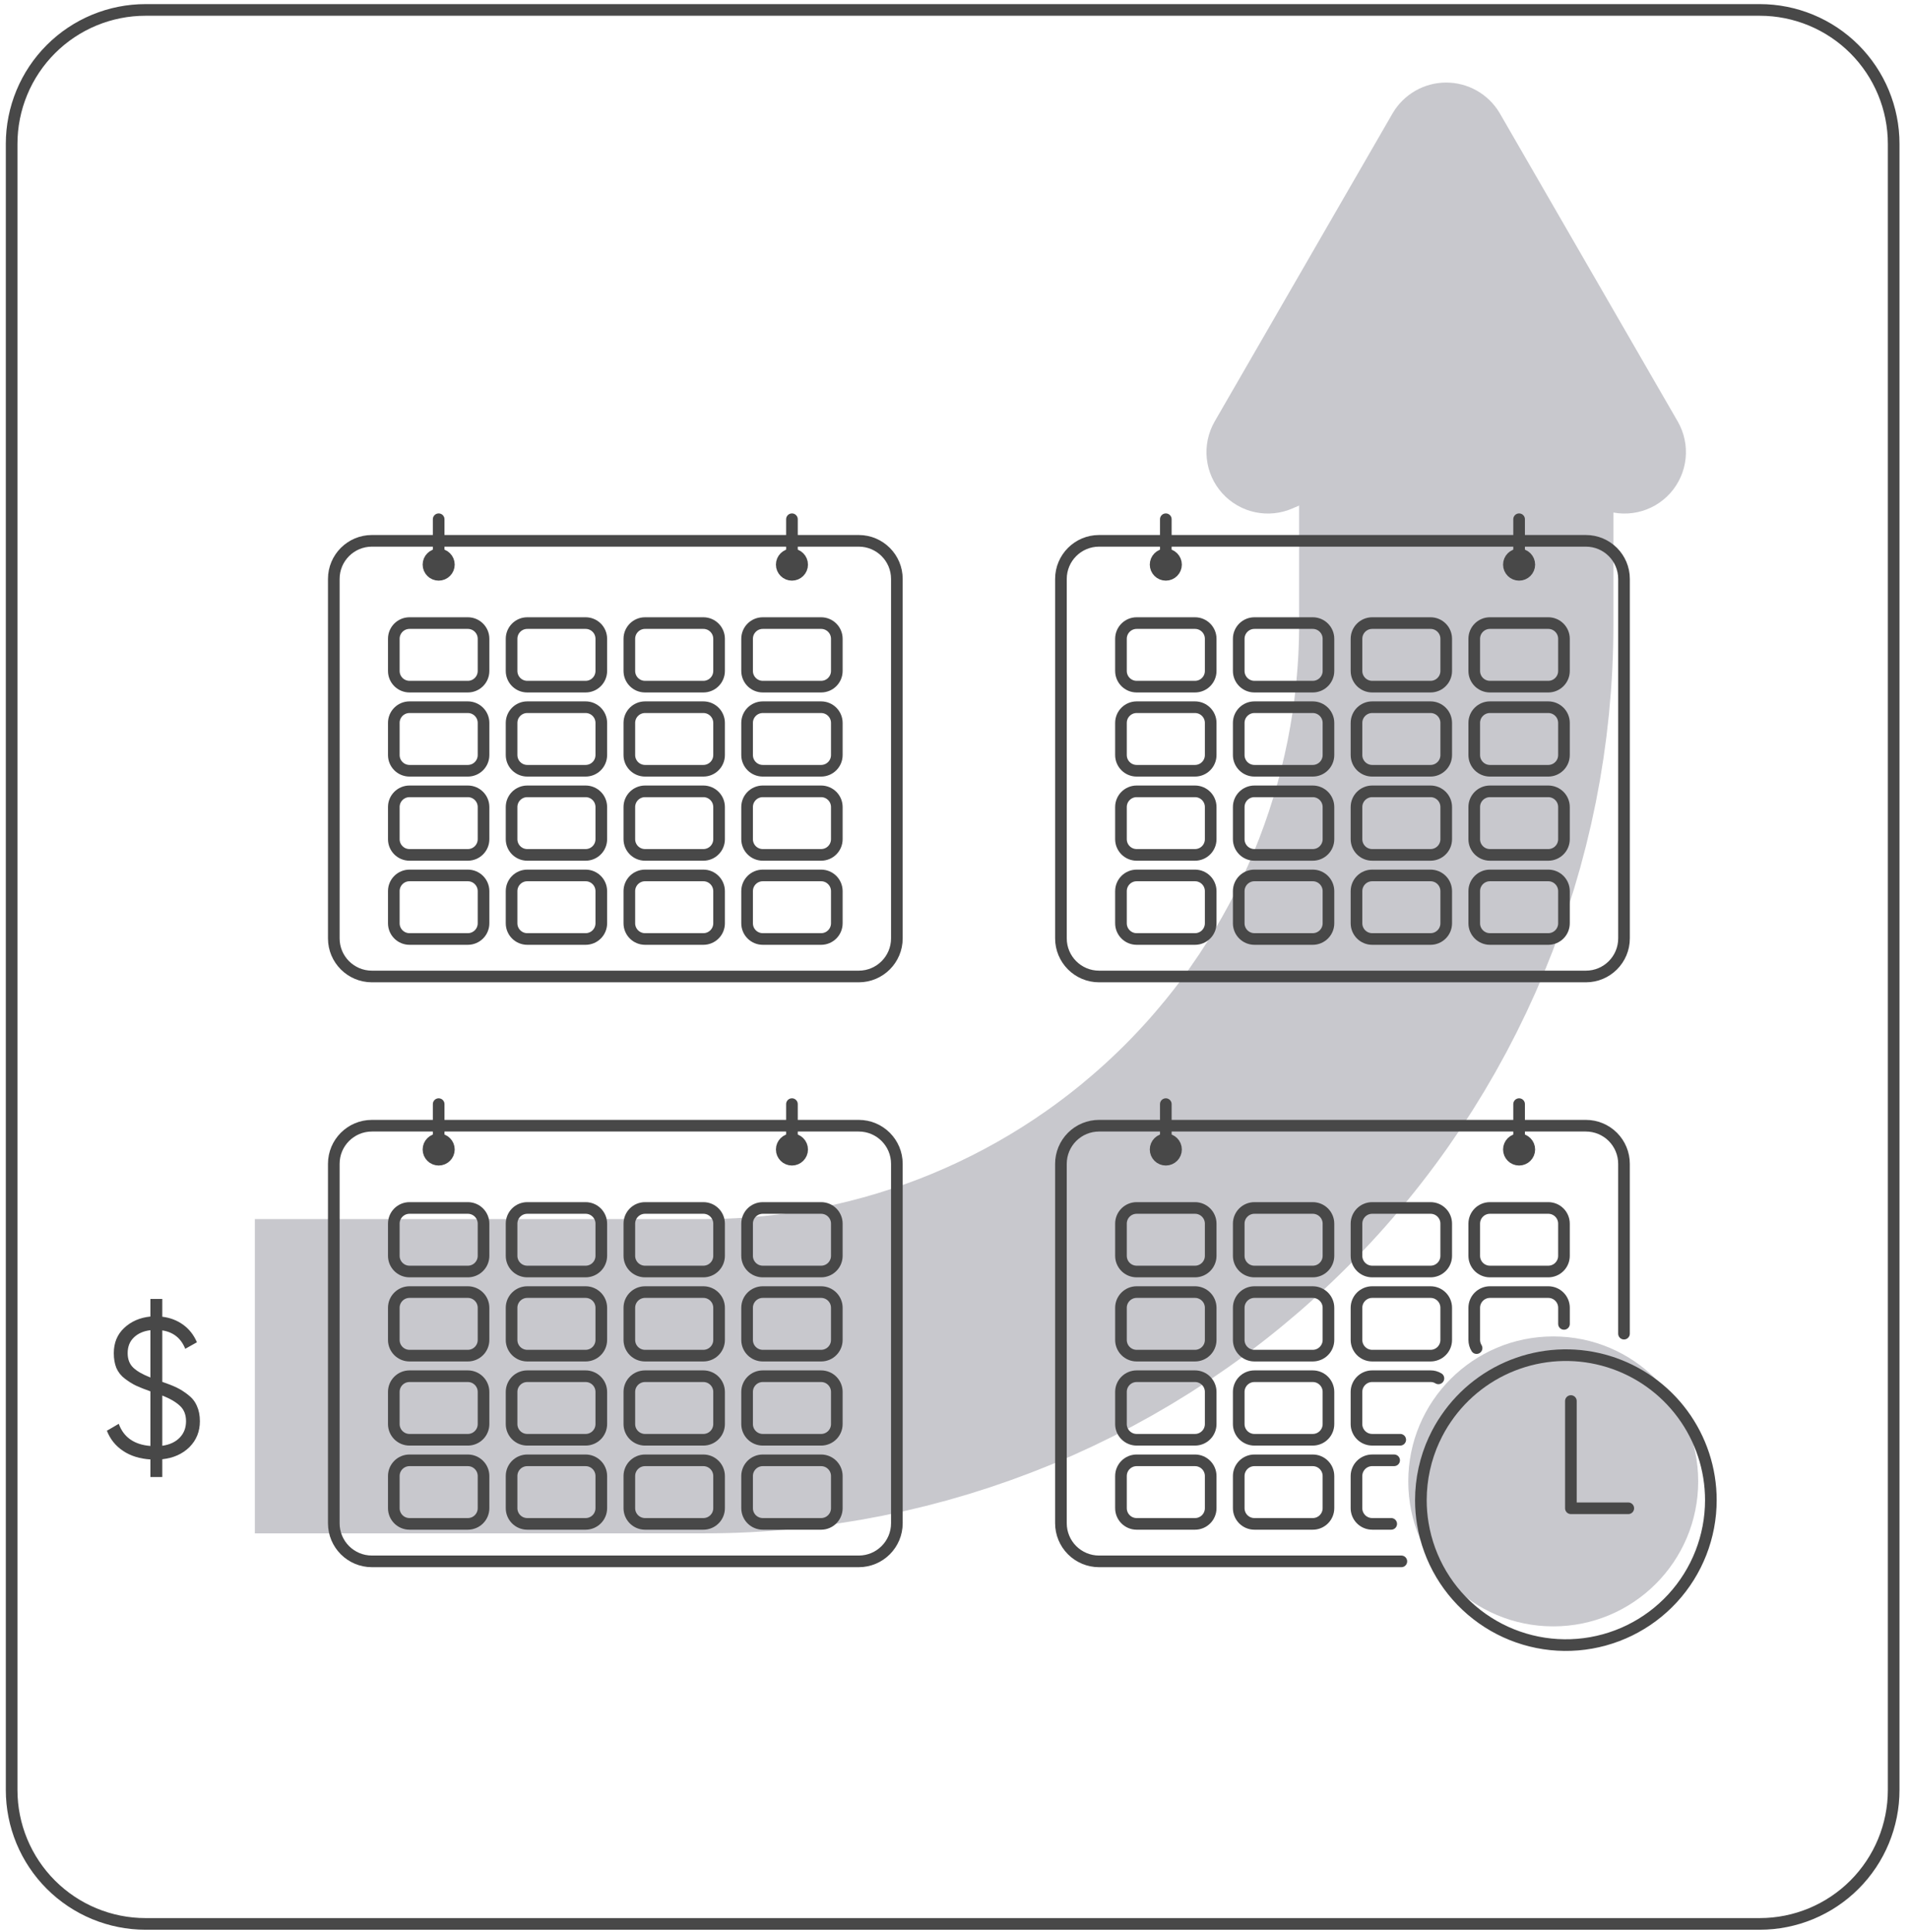 <?xml version="1.0" encoding="UTF-8"?> <svg xmlns="http://www.w3.org/2000/svg" width="164" height="166" viewBox="0 0 164 166" fill="none"><path d="M120.788 10.363L105.482 36.87C105.067 37.594 104.891 38.431 104.979 39.261C105.068 40.092 105.416 40.873 105.975 41.493C106.534 42.114 107.274 42.543 108.09 42.718C108.906 42.893 109.757 42.806 110.521 42.47L122.655 37.243C123.679 36.87 124.803 36.87 125.828 37.243L137.961 42.47C138.725 42.806 139.576 42.893 140.393 42.718C141.209 42.543 141.949 42.114 142.508 41.493C143.066 40.873 143.415 40.092 143.503 39.261C143.592 38.431 143.416 37.594 143.001 36.87L127.695 10.363C127.338 9.766 126.832 9.271 126.227 8.927C125.621 8.584 124.937 8.403 124.241 8.403C123.545 8.403 122.861 8.584 122.256 8.927C121.651 9.271 121.145 9.766 120.788 10.363Z" fill="#C8C8CD" stroke="#C8C8CD" stroke-width="2.622" stroke-linecap="round" stroke-linejoin="round"></path><path d="M17.172 122.091C17.172 122.975 16.871 123.717 16.271 124.318C15.67 124.907 14.894 125.253 13.942 125.355V126.885H12.922V125.372C12.004 125.315 11.222 125.072 10.576 124.641C9.93 124.21 9.465 123.632 9.182 122.907L10.202 122.312C10.621 123.468 11.528 124.103 12.922 124.216V119.524C12.412 119.343 11.998 119.178 11.681 119.031C11.375 118.884 11.057 118.685 10.729 118.436C10.4 118.187 10.156 117.881 9.998 117.518C9.85 117.155 9.777 116.73 9.777 116.243C9.777 115.359 10.071 114.639 10.661 114.084C11.261 113.517 12.015 113.189 12.922 113.098V111.585H13.942V113.115C14.61 113.194 15.205 113.421 15.727 113.795C16.248 114.169 16.645 114.673 16.917 115.308L15.914 115.869C15.551 114.962 14.894 114.435 13.942 114.288V118.708C14.44 118.878 14.854 119.042 15.183 119.201C15.511 119.36 15.84 119.569 16.169 119.83C16.509 120.091 16.758 120.408 16.917 120.782C17.087 121.156 17.172 121.592 17.172 122.091ZM10.967 116.243C10.967 116.764 11.125 117.178 11.443 117.484C11.76 117.79 12.253 118.073 12.922 118.334V114.271C12.332 114.339 11.856 114.549 11.494 114.9C11.142 115.24 10.967 115.688 10.967 116.243ZM13.942 124.199C14.576 124.108 15.075 123.876 15.438 123.502C15.8 123.128 15.982 122.658 15.982 122.091C15.982 121.536 15.812 121.099 15.472 120.782C15.132 120.453 14.622 120.153 13.942 119.881V124.199Z" fill="#484848"></path><path d="M12.505 0.853H151.178C154.23 0.853 157.156 2.065 159.314 4.222C161.471 6.38 162.683 9.306 162.683 12.357V153.768C162.683 156.819 161.471 159.745 159.314 161.903C157.156 164.061 154.23 165.273 151.178 165.273H12.505C9.454 165.273 6.527 164.061 4.37 161.903C2.212 159.745 1 156.819 1 153.768V12.357C1 10.847 1.298 9.351 1.876 7.955C2.454 6.559 3.301 5.291 4.37 4.222C5.438 3.154 6.706 2.306 8.102 1.728C9.498 1.15 10.994 0.853 12.505 0.853V0.853Z" stroke="#484848"></path><path d="M133.436 139.713C140.314 139.713 145.89 134.138 145.89 127.259C145.89 120.381 140.314 114.806 133.436 114.806C126.558 114.806 120.982 120.381 120.982 127.259C120.982 134.138 126.558 139.713 133.436 139.713Z" fill="#C8C8CD"></path><path d="M146.978 128.869C146.978 131.995 145.802 135.006 143.684 137.305C141.566 139.605 138.661 141.023 135.545 141.28C132.43 141.537 129.332 140.613 126.866 138.691C124.4 136.77 122.747 133.991 122.235 130.908C122.121 130.234 122.065 129.552 122.066 128.869C122.067 127.063 122.459 125.28 123.216 123.641H123.221C123.507 123.013 123.849 122.411 124.242 121.843C125.743 119.646 127.908 117.988 130.42 117.111C132.932 116.234 135.659 116.185 138.201 116.97C140.744 117.756 142.967 119.335 144.547 121.476C146.126 123.617 146.978 126.208 146.978 128.869V128.869Z" stroke="#484848" stroke-linecap="round" stroke-linejoin="round"></path><path d="M134.953 120.356V129.568H139.883" stroke="#484848" stroke-linecap="round" stroke-linejoin="round"></path><path d="M21.893 118.223H60.51C77.642 118.223 94.072 111.417 106.186 99.303C118.3 87.189 125.106 70.759 125.106 53.627V31.588" stroke="#C8C8CD" stroke-width="27" stroke-linejoin="round"></path><path d="M73.774 96.704H31.95C30.142 96.704 28.676 98.17 28.676 99.979V130.855C28.676 132.663 30.142 134.129 31.95 134.129H73.774C75.582 134.129 77.049 132.663 77.049 130.855V99.979C77.049 98.17 75.582 96.704 73.774 96.704Z" stroke="#484848" stroke-linecap="round" stroke-linejoin="round"></path><path d="M40.191 103.77H35.181C34.436 103.77 33.832 104.373 33.832 105.118V107.881C33.832 108.626 34.436 109.229 35.181 109.229H40.191C40.936 109.229 41.54 108.626 41.54 107.881V105.118C41.54 104.373 40.936 103.77 40.191 103.77Z" stroke="#484848" stroke-linecap="round" stroke-linejoin="round"></path><path d="M50.309 103.77H45.298C44.553 103.77 43.949 104.373 43.949 105.118V107.881C43.949 108.626 44.553 109.229 45.298 109.229H50.309C51.054 109.229 51.657 108.626 51.657 107.881V105.118C51.657 104.373 51.054 103.77 50.309 103.77Z" stroke="#484848" stroke-linecap="round" stroke-linejoin="round"></path><path d="M60.426 103.77H55.415C54.67 103.77 54.066 104.373 54.066 105.118V107.881C54.066 108.626 54.67 109.229 55.415 109.229H60.426C61.171 109.229 61.775 108.626 61.775 107.881V105.118C61.775 104.373 61.171 103.77 60.426 103.77Z" stroke="#484848" stroke-linecap="round" stroke-linejoin="round"></path><path d="M70.541 103.77H65.53C64.785 103.77 64.182 104.373 64.182 105.118V107.881C64.182 108.626 64.785 109.229 65.53 109.229H70.541C71.286 109.229 71.89 108.626 71.89 107.881V105.118C71.89 104.373 71.286 103.77 70.541 103.77Z" stroke="#484848" stroke-linecap="round" stroke-linejoin="round"></path><path d="M40.191 110.996H35.181C34.436 110.996 33.832 111.6 33.832 112.345V115.107C33.832 115.852 34.436 116.456 35.181 116.456H40.191C40.936 116.456 41.54 115.852 41.54 115.107V112.345C41.54 111.6 40.936 110.996 40.191 110.996Z" stroke="#484848" stroke-linecap="round" stroke-linejoin="round"></path><path d="M50.309 110.996H45.298C44.553 110.996 43.949 111.6 43.949 112.345V115.107C43.949 115.852 44.553 116.456 45.298 116.456H50.309C51.054 116.456 51.657 115.852 51.657 115.107V112.345C51.657 111.6 51.054 110.996 50.309 110.996Z" stroke="#484848" stroke-linecap="round" stroke-linejoin="round"></path><path d="M60.426 110.996H55.415C54.67 110.996 54.066 111.6 54.066 112.345V115.107C54.066 115.852 54.67 116.456 55.415 116.456H60.426C61.171 116.456 61.775 115.852 61.775 115.107V112.345C61.775 111.6 61.171 110.996 60.426 110.996Z" stroke="#484848" stroke-linecap="round" stroke-linejoin="round"></path><path d="M70.541 110.996H65.53C64.785 110.996 64.182 111.6 64.182 112.345V115.107C64.182 115.852 64.785 116.456 65.53 116.456H70.541C71.286 116.456 71.89 115.852 71.89 115.107V112.345C71.89 111.6 71.286 110.996 70.541 110.996Z" stroke="#484848" stroke-linecap="round" stroke-linejoin="round"></path><path d="M40.191 118.223H35.181C34.436 118.223 33.832 118.826 33.832 119.571V122.334C33.832 123.079 34.436 123.683 35.181 123.683H40.191C40.936 123.683 41.54 123.079 41.54 122.334V119.571C41.54 118.826 40.936 118.223 40.191 118.223Z" stroke="#484848" stroke-linecap="round" stroke-linejoin="round"></path><path d="M50.309 118.223H45.298C44.553 118.223 43.949 118.826 43.949 119.571V122.334C43.949 123.079 44.553 123.683 45.298 123.683H50.309C51.054 123.683 51.657 123.079 51.657 122.334V119.571C51.657 118.826 51.054 118.223 50.309 118.223Z" stroke="#484848" stroke-linecap="round" stroke-linejoin="round"></path><path d="M60.426 118.223H55.415C54.67 118.223 54.066 118.826 54.066 119.571V122.334C54.066 123.079 54.67 123.683 55.415 123.683H60.426C61.171 123.683 61.775 123.079 61.775 122.334V119.571C61.775 118.826 61.171 118.223 60.426 118.223Z" stroke="#484848" stroke-linecap="round" stroke-linejoin="round"></path><path d="M70.541 118.223H65.53C64.785 118.223 64.182 118.826 64.182 119.571V122.334C64.182 123.079 64.785 123.683 65.53 123.683H70.541C71.286 123.683 71.89 123.079 71.89 122.334V119.571C71.89 118.826 71.286 118.223 70.541 118.223Z" stroke="#484848" stroke-linecap="round" stroke-linejoin="round"></path><path d="M40.191 125.449H35.181C34.436 125.449 33.832 126.053 33.832 126.798V129.561C33.832 130.305 34.436 130.909 35.181 130.909H40.191C40.936 130.909 41.54 130.305 41.54 129.561V126.798C41.54 126.053 40.936 125.449 40.191 125.449Z" stroke="#484848" stroke-linecap="round" stroke-linejoin="round"></path><path d="M50.309 125.449H45.298C44.553 125.449 43.949 126.053 43.949 126.798V129.561C43.949 130.305 44.553 130.909 45.298 130.909H50.309C51.054 130.909 51.657 130.305 51.657 129.561V126.798C51.657 126.053 51.054 125.449 50.309 125.449Z" stroke="#484848" stroke-linecap="round" stroke-linejoin="round"></path><path d="M60.426 125.449H55.415C54.67 125.449 54.066 126.053 54.066 126.798V129.561C54.066 130.305 54.67 130.909 55.415 130.909H60.426C61.171 130.909 61.775 130.305 61.775 129.561V126.798C61.775 126.053 61.171 125.449 60.426 125.449Z" stroke="#484848" stroke-linecap="round" stroke-linejoin="round"></path><path d="M70.541 125.449H65.53C64.785 125.449 64.182 126.053 64.182 126.798V129.561C64.182 130.305 64.785 130.909 65.53 130.909H70.541C71.286 130.909 71.89 130.305 71.89 129.561V126.798C71.89 126.053 71.286 125.449 70.541 125.449Z" stroke="#484848" stroke-linecap="round" stroke-linejoin="round"></path><path d="M37.685 94.85V98.746" stroke="#484848" stroke-linecap="round" stroke-linejoin="round"></path><path d="M37.686 99.624C38.17 99.624 38.563 99.231 38.563 98.747C38.563 98.263 38.17 97.87 37.686 97.87C37.201 97.87 36.809 98.263 36.809 98.747C36.809 99.231 37.201 99.624 37.686 99.624Z" stroke="#484848" stroke-linecap="round" stroke-linejoin="round"></path><path d="M68.035 94.85V98.746" stroke="#484848" stroke-linecap="round" stroke-linejoin="round"></path><path d="M68.035 99.624C68.519 99.624 68.912 99.231 68.912 98.747C68.912 98.263 68.519 97.87 68.035 97.87C67.551 97.87 67.158 98.263 67.158 98.747C67.158 99.231 67.551 99.624 68.035 99.624Z" stroke="#484848" stroke-linecap="round" stroke-linejoin="round"></path><path d="M120.388 134.129H94.418C93.549 134.129 92.716 133.783 92.102 133.169C91.488 132.555 91.143 131.722 91.143 130.853V99.979C91.143 99.111 91.488 98.278 92.102 97.663C92.716 97.049 93.549 96.704 94.418 96.704H136.245C136.674 96.704 137.1 96.789 137.497 96.954C137.894 97.118 138.255 97.36 138.559 97.664C138.862 97.968 139.103 98.329 139.267 98.727C139.431 99.124 139.516 99.55 139.515 99.979V114.568" stroke="#484848" stroke-linecap="round" stroke-linejoin="round"></path><path d="M102.66 103.77H97.649C96.905 103.77 96.301 104.373 96.301 105.118V107.881C96.301 108.626 96.905 109.229 97.649 109.229H102.66C103.405 109.229 104.009 108.626 104.009 107.881V105.118C104.009 104.373 103.405 103.77 102.66 103.77Z" stroke="#484848" stroke-linecap="round" stroke-linejoin="round"></path><path d="M112.777 103.77H107.767C107.022 103.77 106.418 104.373 106.418 105.118V107.881C106.418 108.626 107.022 109.229 107.767 109.229H112.777C113.522 109.229 114.126 108.626 114.126 107.881V105.118C114.126 104.373 113.522 103.77 112.777 103.77Z" stroke="#484848" stroke-linecap="round" stroke-linejoin="round"></path><path d="M122.895 103.77H117.884C117.139 103.77 116.535 104.373 116.535 105.118V107.881C116.535 108.626 117.139 109.229 117.884 109.229H122.895C123.64 109.229 124.243 108.626 124.243 107.881V105.118C124.243 104.373 123.64 103.77 122.895 103.77Z" stroke="#484848" stroke-linecap="round" stroke-linejoin="round"></path><path d="M133.01 103.77H127.999C127.254 103.77 126.65 104.373 126.65 105.118V107.881C126.65 108.626 127.254 109.229 127.999 109.229H133.01C133.755 109.229 134.358 108.626 134.358 107.881V105.118C134.358 104.373 133.755 103.77 133.01 103.77Z" stroke="#484848" stroke-linecap="round" stroke-linejoin="round"></path><path d="M102.66 110.996H97.649C96.905 110.996 96.301 111.6 96.301 112.345V115.107C96.301 115.852 96.905 116.456 97.649 116.456H102.66C103.405 116.456 104.009 115.852 104.009 115.107V112.345C104.009 111.6 103.405 110.996 102.66 110.996Z" stroke="#484848" stroke-linecap="round" stroke-linejoin="round"></path><path d="M112.777 110.996H107.767C107.022 110.996 106.418 111.6 106.418 112.345V115.107C106.418 115.852 107.022 116.456 107.767 116.456H112.777C113.522 116.456 114.126 115.852 114.126 115.107V112.345C114.126 111.6 113.522 110.996 112.777 110.996Z" stroke="#484848" stroke-linecap="round" stroke-linejoin="round"></path><path d="M122.895 110.996H117.884C117.139 110.996 116.535 111.6 116.535 112.345V115.107C116.535 115.852 117.139 116.456 117.884 116.456H122.895C123.64 116.456 124.243 115.852 124.243 115.107V112.345C124.243 111.6 123.64 110.996 122.895 110.996Z" stroke="#484848" stroke-linecap="round" stroke-linejoin="round"></path><path d="M126.851 115.809C126.719 115.598 126.65 115.355 126.65 115.106V112.346C126.65 112.169 126.685 111.993 126.753 111.83C126.821 111.666 126.92 111.517 127.046 111.392C127.171 111.266 127.32 111.167 127.484 111.099C127.648 111.031 127.823 110.996 128.001 110.996H133.009C133.187 110.996 133.363 111.03 133.527 111.098C133.691 111.166 133.84 111.265 133.965 111.391C134.091 111.516 134.19 111.665 134.258 111.829C134.326 111.993 134.36 112.169 134.36 112.346V113.729" stroke="#484848" stroke-linecap="round" stroke-linejoin="round"></path><path d="M102.66 118.223H97.649C96.905 118.223 96.301 118.826 96.301 119.571V122.334C96.301 123.079 96.905 123.683 97.649 123.683H102.66C103.405 123.683 104.009 123.079 104.009 122.334V119.571C104.009 118.826 103.405 118.223 102.66 118.223Z" stroke="#484848" stroke-linecap="round" stroke-linejoin="round"></path><path d="M112.777 118.223H107.767C107.022 118.223 106.418 118.826 106.418 119.571V122.334C106.418 123.079 107.022 123.683 107.767 123.683H112.777C113.522 123.683 114.126 123.079 114.126 122.334V119.571C114.126 118.826 113.522 118.223 112.777 118.223Z" stroke="#484848" stroke-linecap="round" stroke-linejoin="round"></path><path d="M120.292 123.682H117.884C117.706 123.682 117.531 123.647 117.367 123.579C117.203 123.512 117.054 123.412 116.929 123.287C116.803 123.161 116.704 123.012 116.636 122.849C116.568 122.685 116.533 122.509 116.533 122.332V119.572C116.534 119.214 116.676 118.871 116.93 118.618C117.183 118.365 117.526 118.222 117.884 118.222H122.897C123.135 118.219 123.369 118.284 123.572 118.409" stroke="#484848" stroke-linecap="round" stroke-linejoin="round"></path><path d="M102.66 125.449H97.649C96.905 125.449 96.301 126.053 96.301 126.798V129.561C96.301 130.305 96.905 130.909 97.649 130.909H102.66C103.405 130.909 104.009 130.305 104.009 129.561V126.798C104.009 126.053 103.405 125.449 102.66 125.449Z" stroke="#484848" stroke-linecap="round" stroke-linejoin="round"></path><path d="M112.777 125.449H107.767C107.022 125.449 106.418 126.053 106.418 126.798V129.561C106.418 130.305 107.022 130.909 107.767 130.909H112.777C113.522 130.909 114.126 130.305 114.126 129.561V126.798C114.126 126.053 113.522 125.449 112.777 125.449Z" stroke="#484848" stroke-linecap="round" stroke-linejoin="round"></path><path d="M119.517 130.908H117.884C117.526 130.908 117.183 130.766 116.93 130.514C116.677 130.262 116.534 129.919 116.533 129.562V126.798C116.534 126.44 116.676 126.097 116.93 125.844C117.183 125.59 117.526 125.448 117.884 125.447H119.768" stroke="#484848" stroke-linecap="round" stroke-linejoin="round"></path><path d="M100.154 94.85V98.746" stroke="#484848" stroke-linecap="round" stroke-linejoin="round"></path><path d="M100.154 99.624C100.639 99.624 101.031 99.231 101.031 98.747C101.031 98.263 100.639 97.87 100.154 97.87C99.67 97.87 99.277 98.263 99.277 98.747C99.277 99.231 99.67 99.624 100.154 99.624Z" stroke="#484848" stroke-linecap="round" stroke-linejoin="round"></path><path d="M130.504 94.85V98.746" stroke="#484848" stroke-linecap="round" stroke-linejoin="round"></path><path d="M130.504 99.624C130.988 99.624 131.381 99.231 131.381 98.747C131.381 98.263 130.988 97.87 130.504 97.87C130.02 97.87 129.627 98.263 129.627 98.747C129.627 99.231 130.02 99.624 130.504 99.624Z" stroke="#484848" stroke-linecap="round" stroke-linejoin="round"></path><path d="M73.774 46.46H31.95C30.142 46.46 28.676 47.926 28.676 49.734V80.611C28.676 82.419 30.142 83.885 31.95 83.885H73.774C75.582 83.885 77.049 82.419 77.049 80.611V49.734C77.049 47.926 75.582 46.46 73.774 46.46Z" stroke="#484848" stroke-linecap="round" stroke-linejoin="round"></path><path d="M40.191 53.526H35.181C34.436 53.526 33.832 54.13 33.832 54.875V57.638C33.832 58.383 34.436 58.986 35.181 58.986H40.191C40.936 58.986 41.54 58.383 41.54 57.638V54.875C41.54 54.13 40.936 53.526 40.191 53.526Z" stroke="#484848" stroke-linecap="round" stroke-linejoin="round"></path><path d="M50.309 53.526H45.298C44.553 53.526 43.949 54.13 43.949 54.875V57.638C43.949 58.383 44.553 58.986 45.298 58.986H50.309C51.054 58.986 51.657 58.383 51.657 57.638V54.875C51.657 54.13 51.054 53.526 50.309 53.526Z" stroke="#484848" stroke-linecap="round" stroke-linejoin="round"></path><path d="M60.426 53.526H55.415C54.67 53.526 54.066 54.13 54.066 54.875V57.638C54.066 58.383 54.67 58.986 55.415 58.986H60.426C61.171 58.986 61.775 58.383 61.775 57.638V54.875C61.775 54.13 61.171 53.526 60.426 53.526Z" stroke="#484848" stroke-linecap="round" stroke-linejoin="round"></path><path d="M70.541 53.526H65.53C64.785 53.526 64.182 54.13 64.182 54.875V57.638C64.182 58.383 64.785 58.986 65.53 58.986H70.541C71.286 58.986 71.89 58.383 71.89 57.638V54.875C71.89 54.13 71.286 53.526 70.541 53.526Z" stroke="#484848" stroke-linecap="round" stroke-linejoin="round"></path><path d="M40.191 60.752H35.181C34.436 60.752 33.832 61.356 33.832 62.1V64.863C33.832 65.608 34.436 66.212 35.181 66.212H40.191C40.936 66.212 41.54 65.608 41.54 64.863V62.1C41.54 61.356 40.936 60.752 40.191 60.752Z" stroke="#484848" stroke-linecap="round" stroke-linejoin="round"></path><path d="M50.309 60.752H45.298C44.553 60.752 43.949 61.356 43.949 62.1V64.863C43.949 65.608 44.553 66.212 45.298 66.212H50.309C51.054 66.212 51.657 65.608 51.657 64.863V62.1C51.657 61.356 51.054 60.752 50.309 60.752Z" stroke="#484848" stroke-linecap="round" stroke-linejoin="round"></path><path d="M60.426 60.752H55.415C54.67 60.752 54.066 61.356 54.066 62.1V64.863C54.066 65.608 54.67 66.212 55.415 66.212H60.426C61.171 66.212 61.775 65.608 61.775 64.863V62.1C61.775 61.356 61.171 60.752 60.426 60.752Z" stroke="#484848" stroke-linecap="round" stroke-linejoin="round"></path><path d="M70.541 60.752H65.53C64.785 60.752 64.182 61.356 64.182 62.1V64.863C64.182 65.608 64.785 66.212 65.53 66.212H70.541C71.286 66.212 71.89 65.608 71.89 64.863V62.1C71.89 61.356 71.286 60.752 70.541 60.752Z" stroke="#484848" stroke-linecap="round" stroke-linejoin="round"></path><path d="M40.191 67.98H35.181C34.436 67.98 33.832 68.583 33.832 69.328V72.091C33.832 72.836 34.436 73.439 35.181 73.439H40.191C40.936 73.439 41.54 72.836 41.54 72.091V69.328C41.54 68.583 40.936 67.98 40.191 67.98Z" stroke="#484848" stroke-linecap="round" stroke-linejoin="round"></path><path d="M50.309 67.98H45.298C44.553 67.98 43.949 68.583 43.949 69.328V72.091C43.949 72.836 44.553 73.439 45.298 73.439H50.309C51.054 73.439 51.657 72.836 51.657 72.091V69.328C51.657 68.583 51.054 67.98 50.309 67.98Z" stroke="#484848" stroke-linecap="round" stroke-linejoin="round"></path><path d="M60.426 67.98H55.415C54.67 67.98 54.066 68.583 54.066 69.328V72.091C54.066 72.836 54.67 73.439 55.415 73.439H60.426C61.171 73.439 61.775 72.836 61.775 72.091V69.328C61.775 68.583 61.171 67.98 60.426 67.98Z" stroke="#484848" stroke-linecap="round" stroke-linejoin="round"></path><path d="M70.541 67.98H65.53C64.785 67.98 64.182 68.583 64.182 69.328V72.091C64.182 72.836 64.785 73.439 65.53 73.439H70.541C71.286 73.439 71.89 72.836 71.89 72.091V69.328C71.89 68.583 71.286 67.98 70.541 67.98Z" stroke="#484848" stroke-linecap="round" stroke-linejoin="round"></path><path d="M40.191 75.204H35.181C34.436 75.204 33.832 75.808 33.832 76.553V79.315C33.832 80.06 34.436 80.664 35.181 80.664H40.191C40.936 80.664 41.54 80.06 41.54 79.315V76.553C41.54 75.808 40.936 75.204 40.191 75.204Z" stroke="#484848" stroke-linecap="round" stroke-linejoin="round"></path><path d="M50.309 75.204H45.298C44.553 75.204 43.949 75.808 43.949 76.553V79.315C43.949 80.06 44.553 80.664 45.298 80.664H50.309C51.054 80.664 51.657 80.06 51.657 79.315V76.553C51.657 75.808 51.054 75.204 50.309 75.204Z" stroke="#484848" stroke-linecap="round" stroke-linejoin="round"></path><path d="M60.426 75.204H55.415C54.67 75.204 54.066 75.808 54.066 76.553V79.315C54.066 80.06 54.67 80.664 55.415 80.664H60.426C61.171 80.664 61.775 80.06 61.775 79.315V76.553C61.775 75.808 61.171 75.204 60.426 75.204Z" stroke="#484848" stroke-linecap="round" stroke-linejoin="round"></path><path d="M70.541 75.204H65.53C64.785 75.204 64.182 75.808 64.182 76.553V79.315C64.182 80.06 64.785 80.664 65.53 80.664H70.541C71.286 80.664 71.89 80.06 71.89 79.315V76.553C71.89 75.808 71.286 75.204 70.541 75.204Z" stroke="#484848" stroke-linecap="round" stroke-linejoin="round"></path><path d="M37.685 44.606V48.503" stroke="#484848" stroke-linecap="round" stroke-linejoin="round"></path><path d="M37.686 49.38C38.17 49.38 38.563 48.987 38.563 48.503C38.563 48.019 38.17 47.626 37.686 47.626C37.201 47.626 36.809 48.019 36.809 48.503C36.809 48.987 37.201 49.38 37.686 49.38Z" stroke="#484848" stroke-linecap="round" stroke-linejoin="round"></path><path d="M68.035 44.606V48.503" stroke="#484848" stroke-linecap="round" stroke-linejoin="round"></path><path d="M68.035 49.38C68.519 49.38 68.912 48.987 68.912 48.503C68.912 48.019 68.519 47.626 68.035 47.626C67.551 47.626 67.158 48.019 67.158 48.503C67.158 48.987 67.551 49.38 68.035 49.38Z" stroke="#484848" stroke-linecap="round" stroke-linejoin="round"></path><path d="M136.243 46.46H94.419C92.611 46.46 91.144 47.926 91.144 49.734V80.611C91.144 82.419 92.611 83.885 94.419 83.885H136.243C138.051 83.885 139.517 82.419 139.517 80.611V49.734C139.517 47.926 138.051 46.46 136.243 46.46Z" stroke="#484848" stroke-linecap="round" stroke-linejoin="round"></path><path d="M102.66 53.526H97.649C96.905 53.526 96.301 54.13 96.301 54.875V57.638C96.301 58.383 96.905 58.986 97.649 58.986H102.66C103.405 58.986 104.009 58.383 104.009 57.638V54.875C104.009 54.13 103.405 53.526 102.66 53.526Z" stroke="#484848" stroke-linecap="round" stroke-linejoin="round"></path><path d="M112.777 53.526H107.767C107.022 53.526 106.418 54.13 106.418 54.875V57.638C106.418 58.383 107.022 58.986 107.767 58.986H112.777C113.522 58.986 114.126 58.383 114.126 57.638V54.875C114.126 54.13 113.522 53.526 112.777 53.526Z" stroke="#484848" stroke-linecap="round" stroke-linejoin="round"></path><path d="M122.895 53.526H117.884C117.139 53.526 116.535 54.13 116.535 54.875V57.638C116.535 58.383 117.139 58.986 117.884 58.986H122.895C123.64 58.986 124.243 58.383 124.243 57.638V54.875C124.243 54.13 123.64 53.526 122.895 53.526Z" stroke="#484848" stroke-linecap="round" stroke-linejoin="round"></path><path d="M133.01 53.526H127.999C127.254 53.526 126.65 54.13 126.65 54.875V57.638C126.65 58.383 127.254 58.986 127.999 58.986H133.01C133.755 58.986 134.358 58.383 134.358 57.638V54.875C134.358 54.13 133.755 53.526 133.01 53.526Z" stroke="#484848" stroke-linecap="round" stroke-linejoin="round"></path><path d="M102.66 60.752H97.649C96.905 60.752 96.301 61.356 96.301 62.1V64.863C96.301 65.608 96.905 66.212 97.649 66.212H102.66C103.405 66.212 104.009 65.608 104.009 64.863V62.1C104.009 61.356 103.405 60.752 102.66 60.752Z" stroke="#484848" stroke-linecap="round" stroke-linejoin="round"></path><path d="M112.777 60.752H107.767C107.022 60.752 106.418 61.356 106.418 62.1V64.863C106.418 65.608 107.022 66.212 107.767 66.212H112.777C113.522 66.212 114.126 65.608 114.126 64.863V62.1C114.126 61.356 113.522 60.752 112.777 60.752Z" stroke="#484848" stroke-linecap="round" stroke-linejoin="round"></path><path d="M122.895 60.752H117.884C117.139 60.752 116.535 61.356 116.535 62.1V64.863C116.535 65.608 117.139 66.212 117.884 66.212H122.895C123.64 66.212 124.243 65.608 124.243 64.863V62.1C124.243 61.356 123.64 60.752 122.895 60.752Z" stroke="#484848" stroke-linecap="round" stroke-linejoin="round"></path><path d="M133.01 60.752H127.999C127.254 60.752 126.65 61.356 126.65 62.1V64.863C126.65 65.608 127.254 66.212 127.999 66.212H133.01C133.755 66.212 134.358 65.608 134.358 64.863V62.1C134.358 61.356 133.755 60.752 133.01 60.752Z" stroke="#484848" stroke-linecap="round" stroke-linejoin="round"></path><path d="M102.66 67.98H97.649C96.905 67.98 96.301 68.583 96.301 69.328V72.091C96.301 72.836 96.905 73.439 97.649 73.439H102.66C103.405 73.439 104.009 72.836 104.009 72.091V69.328C104.009 68.583 103.405 67.98 102.66 67.98Z" stroke="#484848" stroke-linecap="round" stroke-linejoin="round"></path><path d="M112.777 67.98H107.767C107.022 67.98 106.418 68.583 106.418 69.328V72.091C106.418 72.836 107.022 73.439 107.767 73.439H112.777C113.522 73.439 114.126 72.836 114.126 72.091V69.328C114.126 68.583 113.522 67.98 112.777 67.98Z" stroke="#484848" stroke-linecap="round" stroke-linejoin="round"></path><path d="M122.895 67.98H117.884C117.139 67.98 116.535 68.583 116.535 69.328V72.091C116.535 72.836 117.139 73.439 117.884 73.439H122.895C123.64 73.439 124.243 72.836 124.243 72.091V69.328C124.243 68.583 123.64 67.98 122.895 67.98Z" stroke="#484848" stroke-linecap="round" stroke-linejoin="round"></path><path d="M133.01 67.98H127.999C127.254 67.98 126.65 68.583 126.65 69.328V72.091C126.65 72.836 127.254 73.439 127.999 73.439H133.01C133.755 73.439 134.358 72.836 134.358 72.091V69.328C134.358 68.583 133.755 67.98 133.01 67.98Z" stroke="#484848" stroke-linecap="round" stroke-linejoin="round"></path><path d="M102.66 75.204H97.649C96.905 75.204 96.301 75.808 96.301 76.553V79.315C96.301 80.06 96.905 80.664 97.649 80.664H102.66C103.405 80.664 104.009 80.06 104.009 79.315V76.553C104.009 75.808 103.405 75.204 102.66 75.204Z" stroke="#484848" stroke-linecap="round" stroke-linejoin="round"></path><path d="M112.777 75.204H107.767C107.022 75.204 106.418 75.808 106.418 76.553V79.315C106.418 80.06 107.022 80.664 107.767 80.664H112.777C113.522 80.664 114.126 80.06 114.126 79.315V76.553C114.126 75.808 113.522 75.204 112.777 75.204Z" stroke="#484848" stroke-linecap="round" stroke-linejoin="round"></path><path d="M122.895 75.204H117.884C117.139 75.204 116.535 75.808 116.535 76.553V79.315C116.535 80.06 117.139 80.664 117.884 80.664H122.895C123.64 80.664 124.243 80.06 124.243 79.315V76.553C124.243 75.808 123.64 75.204 122.895 75.204Z" stroke="#484848" stroke-linecap="round" stroke-linejoin="round"></path><path d="M133.01 75.204H127.999C127.254 75.204 126.65 75.808 126.65 76.553V79.315C126.65 80.06 127.254 80.664 127.999 80.664H133.01C133.755 80.664 134.358 80.06 134.358 79.315V76.553C134.358 75.808 133.755 75.204 133.01 75.204Z" stroke="#484848" stroke-linecap="round" stroke-linejoin="round"></path><path d="M100.154 44.606V48.503" stroke="#484848" stroke-linecap="round" stroke-linejoin="round"></path><path d="M100.154 49.38C100.639 49.38 101.031 48.987 101.031 48.503C101.031 48.019 100.639 47.626 100.154 47.626C99.67 47.626 99.277 48.019 99.277 48.503C99.277 48.987 99.67 49.38 100.154 49.38Z" stroke="#484848" stroke-linecap="round" stroke-linejoin="round"></path><path d="M130.504 44.606V48.503" stroke="#484848" stroke-linecap="round" stroke-linejoin="round"></path><path d="M130.504 49.38C130.988 49.38 131.381 48.987 131.381 48.503C131.381 48.019 130.988 47.626 130.504 47.626C130.02 47.626 129.627 48.019 129.627 48.503C129.627 48.987 130.02 49.38 130.504 49.38Z" stroke="#484848" stroke-linecap="round" stroke-linejoin="round"></path></svg> 